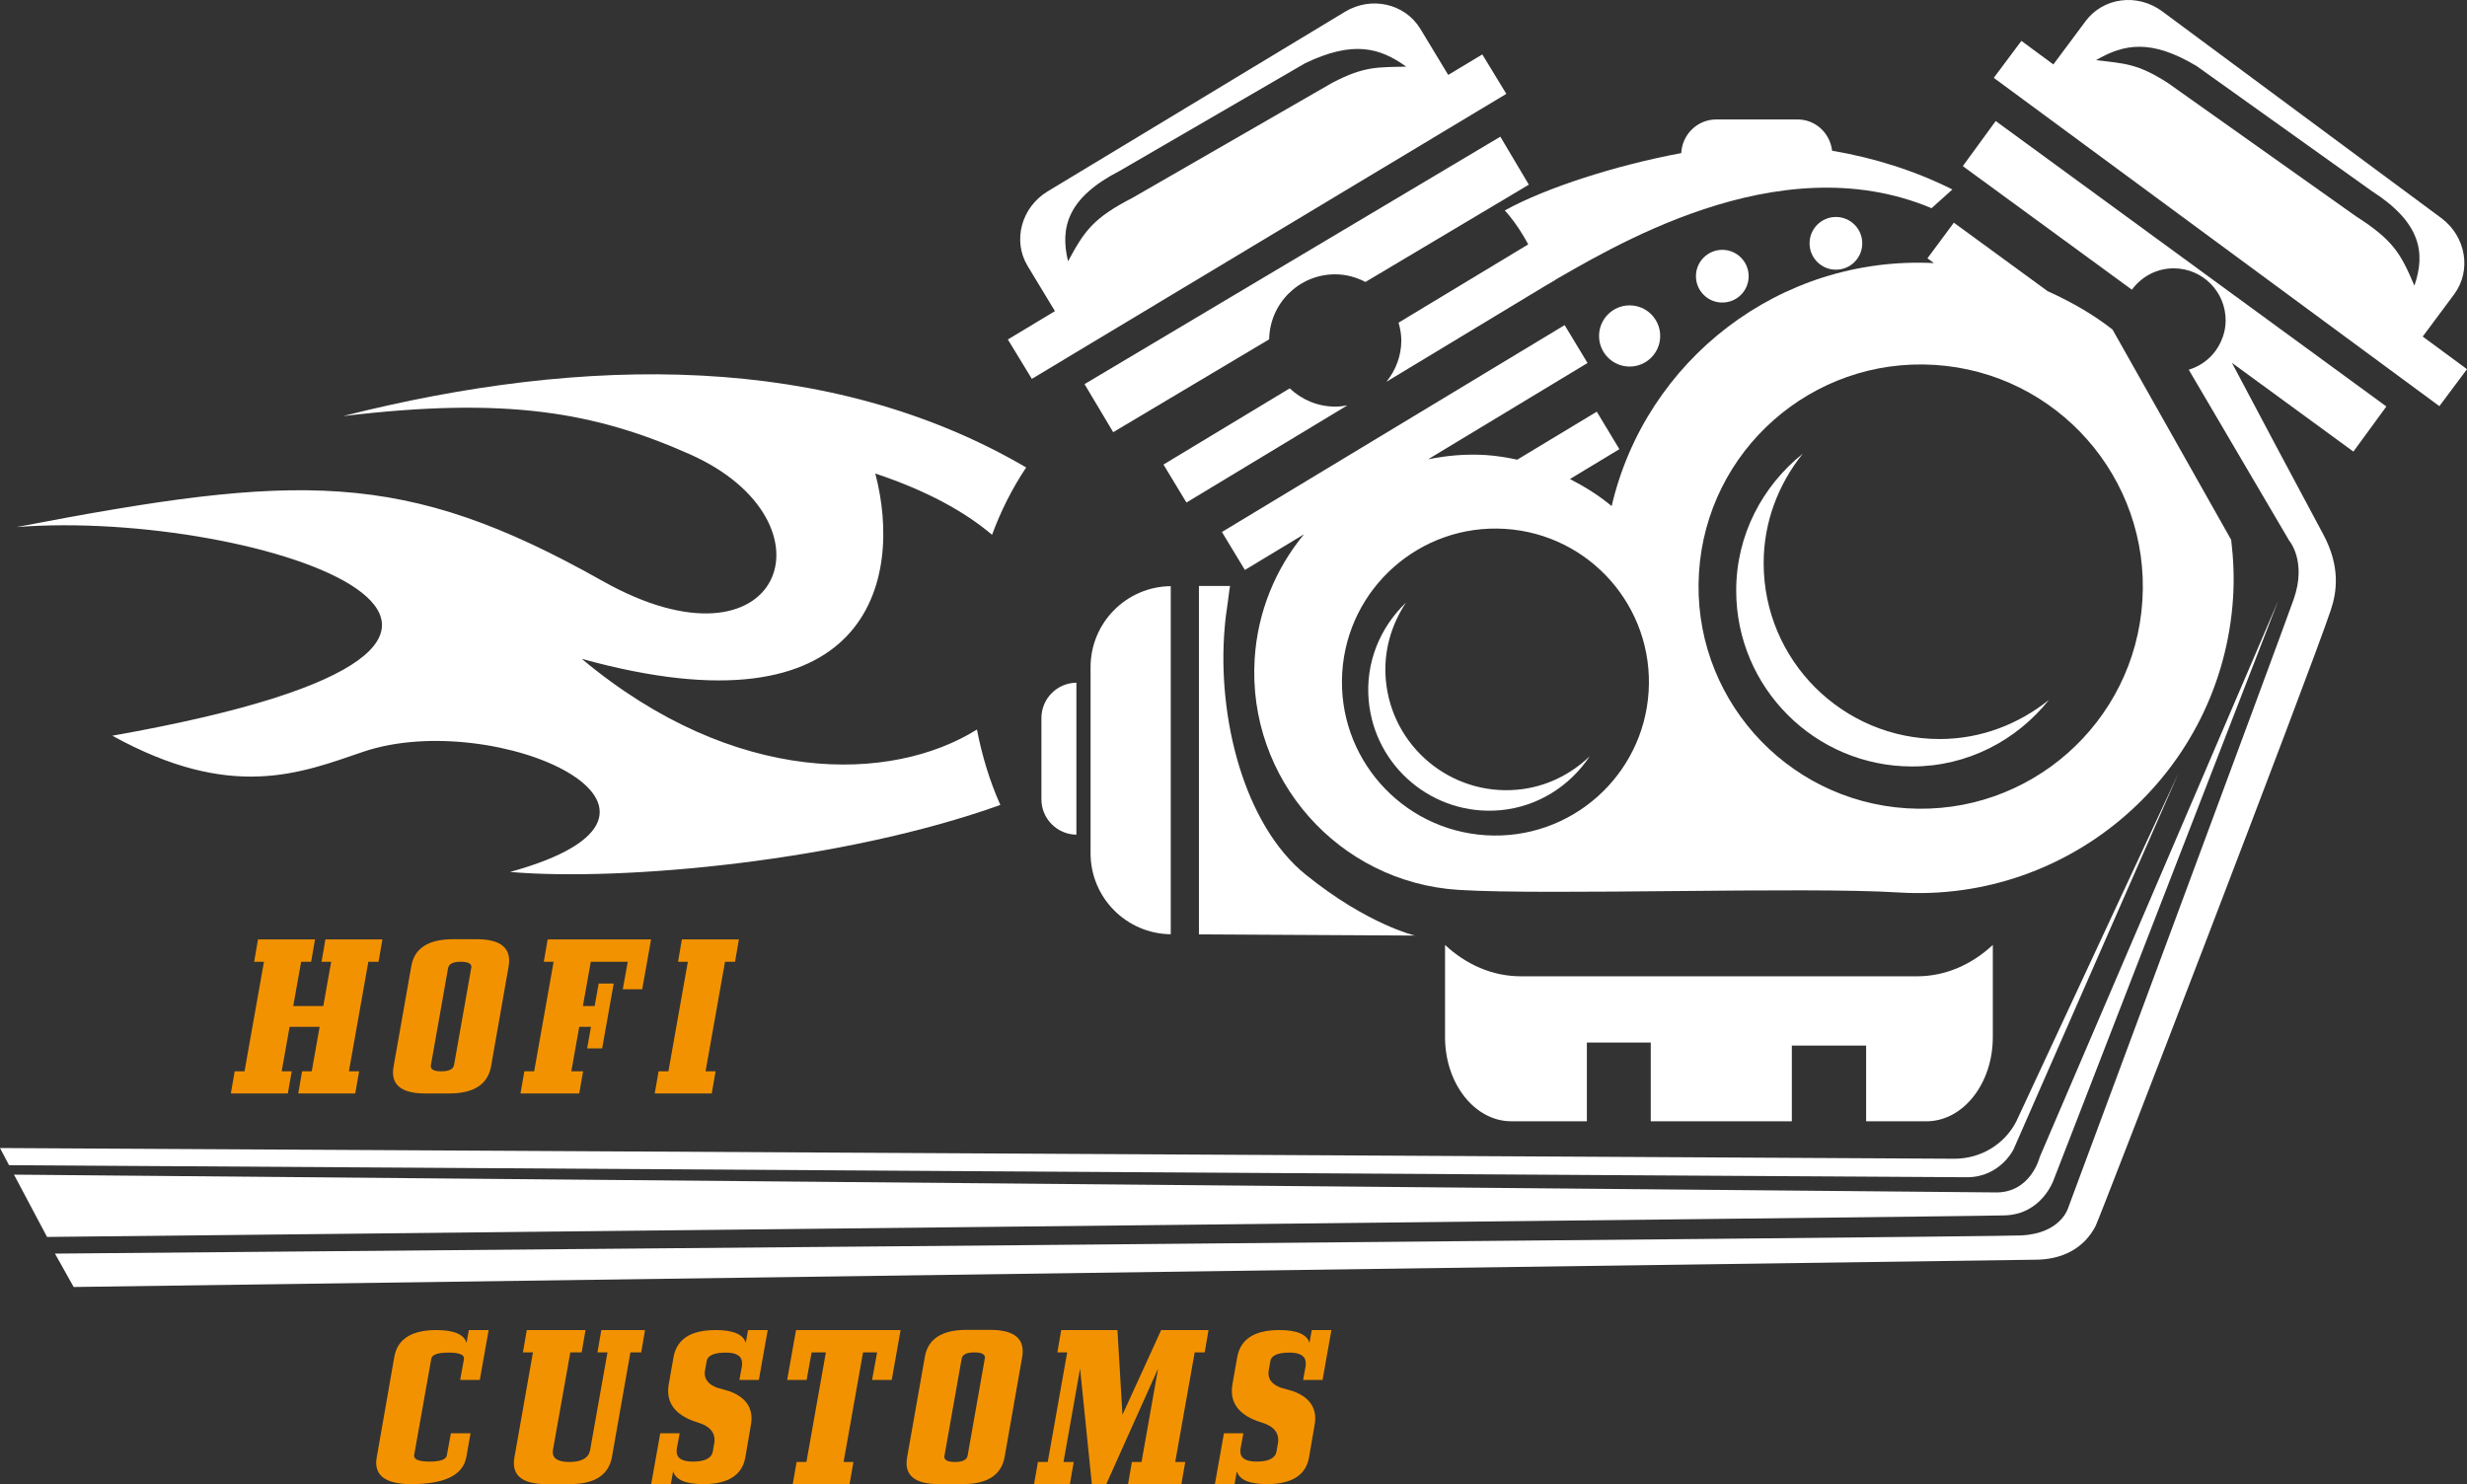 <?xml version="1.0" encoding="UTF-8"?>
<svg id="Ebene_1" xmlns="http://www.w3.org/2000/svg" viewBox="0 0 715.531 430.498">
  <rect x="0" y="0" width="715.531" height="430.498" fill="#333333" stroke="none"/>
  <path d="m558.743,325.251c10.631,0,19.256-10.921,19.256-24.389v-26.769c-6.104,5.699-13.718,9.102-21.998,9.102h-114.874c-8.281,0-15.907-3.403-22.005-9.102v26.769c0,13.468,8.621,24.389,19.25,24.389h21.885v-22.831h18.53v22.831h40.921v-21.962h21.545v21.962h17.49Z" fill="#FFFFFF"/>
  <path d="m283.351,211.621c-24.799,15.478-70.259,16.584-114.618-20.511,83.37,23.08,93.292-22.831,85.137-53.752,15.049,5.008,26.078,11.147,33.866,17.775,2.54-6.889,5.829-13.456,9.899-19.535-57.119-33.414-127.913-32.688-198.16-14.896,47.368-5.687,73.031-1.19,100.657,11.089,44.019,19.63,26.566,66.017-25.484,36.679-57.678-32.515-88.261-31.243-169.834-15.585,69.754-5.413,183.801,32.872,27.768,60.522,34.532,19.071,54.544,10.885,72.729,4.676,38.291-13.028,106.045,17.381,42.621,34.846,32.729,2.808,96.784-3.141,142.207-19.44-3.11-6.96-5.324-14.325-6.787-21.867Z" fill="#FFFFFF"/>
  <path d="m531.391,43.721c-.613-5.08-4.777-9.073-10.03-9.073h-23.557c-5.502,0-9.892,4.337-10.178,9.762-18.637,3.468-39.059,9.946-51.17,16.626,7.829,8.602,11.921,21.677,11.921,21.677,17.9-10.126,66.982-41.181,111.853-22.325l6.044-5.431c-10.815-5.413-22.564-9.149-34.883-11.236Z" fill="#FFFFFF"/>
  <path d="m472.654,88.579c-4.896,0-8.864,3.974-8.864,8.875s3.968,8.875,8.864,8.875,8.869-3.974,8.869-8.875-3.968-8.875-8.869-8.875Z" fill="#FFFFFF"/>
  <path d="m499.542,72.47c-4.229,0-7.65,3.427-7.65,7.65s3.421,7.639,7.65,7.639,7.639-3.415,7.639-7.639-3.421-7.65-7.639-7.65Z" fill="#FFFFFF"/>
  <path d="m532.491,62.935c-4.23,0-7.643,3.421-7.643,7.65s3.414,7.645,7.643,7.645,7.639-3.421,7.639-7.645-3.415-7.65-7.639-7.65Z" fill="#FFFFFF"/>
  <path d="m378.702,253.701c-17.894-14.479-25.728-45.614-23.497-71.562.184-2.511.553-5.01.916-7.507.005-.024.011-.06.011-.084.227-1.523.346-3.058.643-4.569h-9.036v101.055l62.662.346s-13.807-3.2-31.7-17.68Z" fill="#FFFFFF"/>
  <path d="m316.307,193.537v53.954c0,12.909,10.392,23.354,23.259,23.509v-100.972c-12.867.132-23.259,10.6-23.259,23.509Z" fill="#FFFFFF"/>
  <path d="m302.054,231.845c0,5.639,4.532,10.197,10.148,10.268v-44.079c-5.616.058-10.148,4.627-10.148,10.266v23.544Z" fill="#FFFFFF"/>
  <path d="m651.559,21.389l-24.448-18.113c-7.174-5.318-17.114-4.02-22.218,2.874l-9.333,12.54-9.269-6.836-8.013,10.726,129.24,95.232,8.013-10.72-12.843-9.47,9.131-12.278c5.105-6.889,3.409-16.776-3.741-22.093l-21.57-15.967m13.765,35.585c-3.873-9.09-5.92-13.087-16.947-20.13l-54.567-38.684c-8.757-5.621-12.469-5.621-20.826-6.603,8.126-4.771,16.044-6.18,29.231,1.743l50.689,36.185c14.162,9.065,15.763,17.781,12.42,27.488Z" fill="#FFFFFF"/>
  <path d="m569.296,48.189l49.041,35.845c2.742-3.741,7.132-6.199,12.123-6.199,8.322,0,15.068,6.747,15.068,15.063,0,2.248-.518,4.354-1.397,6.257-.423.928-.947,1.797-1.535,2.618-1.903,2.594-4.61,4.509-7.763,5.473l29.118,49.552s5.2,6.009,1.304,17.061c-3.914,11.112-65.37,176.436-65.37,176.436,0,0-2.028,7.555-13.77,8.066-11.737.512-570.17,5.27-570.17,5.27l5.425,9.685s567.476-7.865,568.903-7.913c7.846.012,14.24-3.319,17.554-9.814,1.362-2.689,62.008-160.066,68.207-178.637,1.678-5.021,2.934-12.445-2.231-22.034-8.095-15.038-18.863-35.335-26.448-49.672l35.228,25.746,9.566-13.087-113.31-82.799-9.542,13.082Z" fill="#FFFFFF"/>
  <path d="m584.019,333.366l47.809-109.051c-20.701,44.448-46.976,100.888-47.012,100.96-3.325,6.508-10.136,10.838-17.988,10.838-.173,0-566.827-3.104-566.827-3.104l2.618,4.973s565.392,3.545,568.177,3.498c9.428-.167,13.223-8.114,13.223-8.114Z" fill="#FFFFFF"/>
  <path d="m595.636,342.276l65.167-168.085-69.199,161.434s-2.6,10.72-13.29,10.255c-14.181-.178-574.256-5.152-574.256-5.152l9.589,18.072s561.052-5.924,567.88-6.257c10.732-.345,14.11-10.268,14.11-10.268Z" fill="#FFFFFF"/>
  <path d="m554.608,222.328c16.115,0,30.321-7.614,39.672-19.31-8.733,6.997-19.661,11.351-31.712,11.351-28.185,0-51.034-22.855-51.034-51.028,0-12.063,4.354-22.997,11.339-31.742-11.671,9.364-19.304,23.569-19.304,39.701,0,28.173,22.843,51.028,51.039,51.028Z" fill="#FFFFFF"/>
  <path d="m435.071,235.023c11.029-.988,20.309-7.09,26.014-15.645-5.569,5.307-12.796,8.97-21.058,9.696-19.291,1.725-36.364-12.54-38.083-31.848-.732-8.245,1.576-16.002,5.848-22.427-7.449,7.127-11.803,17.323-10.815,28.364,1.725,19.321,18.78,33.573,38.094,31.86Z" fill="#FFFFFF"/>
  <path d="m326.818,41.65l-22.962,13.866c-7.626,4.616-10.237,14.318-5.8,21.642l7.924,13.099-13.663,8.209,6.959,11.434L436.897,27.226l-6.965-11.44-9.888,5.949-8.078-13.361c-4.461-7.352-14.234-9.577-21.861-4.961l-26.061,15.745m-39.314,30.422l53.847-31.26c13.885-6.638,21.635-4.503,29.279,1.011-8.417.196-12.111-.155-21.337,4.622l-57.969,33.389c-11.63,5.978-14.063,9.762-18.769,18.447-2.421-9.976,0-18.513,14.95-26.21Z" fill="#FFFFFF"/>
  <path d="m314.557,111.422l8.317,13.943,45.232-26.935c.179-10.446,8.668-18.858,19.149-18.858,3.177,0,6.133.845,8.78,2.22l47.393-28.226-8.268-13.92-120.604,71.776Z" fill="#FFFFFF"/>
  <path d="m406.44,98.751c0,4.558-1.659,8.697-4.313,11.981l49.005-29.594-6.638-11.005-38.851,23.456c.464,1.654.797,3.367.797,5.163Z" fill="#FFFFFF"/>
  <path d="m390.79,117.584c-1.149.214-2.327.357-3.534.357-5.116,0-9.738-2.035-13.182-5.293l-36.62,22.104,6.663,11.017,46.673-28.185Z" fill="#FFFFFF"/>
  <path d="m361.07,165.329l17.133-10.338c-8.162,9.899-13.439,22.342-14.301,36.132-2.153,34.811,24.295,64.804,59.129,67.005,26.258,1.63,100.086-.976,127.663.749,50.398,3.141,93.816-35.168,96.993-85.554.357-5.687.107-11.278-.553-16.739l-34.425-61.009c-5.717-4.474-12.1-8.078-18.81-11.118l-27.203-19.863-7.662,10.333,1.874,1.385c-44.71-2.206-83.608,28.162-93.464,70.492-3.671-3.093-7.787-5.627-12.094-7.853l14.335-8.661-6.556-10.874-23.068,13.92c-2.974-.63-6.009-1.142-9.149-1.344-5.747-.357-11.337.143-16.71,1.237l46.245-27.934-6.638-10.994-99.402,60.01,6.663,11.017Zm131.703.797c2.218-35.501,32.806-62.496,68.314-60.283,35.537,2.212,62.514,32.812,60.295,68.326-2.212,35.501-32.801,62.52-68.326,60.295-35.513-2.225-62.509-32.836-60.283-68.338Zm-56.263-12.718c24.55,1.534,43.193,22.664,41.658,47.219-1.54,24.509-22.676,43.188-47.225,41.653-24.539-1.547-43.176-22.688-41.641-47.233,1.546-24.52,22.67-43.175,47.208-41.64Z" fill="#FFFFFF"/>
  <polygon points="228.31 400.278 233.952 400.278 235.404 392.29 239.538 392.29 233.896 424.074 231.047 424.074 229.93 430.498 246.408 430.498 247.525 424.074 244.677 424.074 250.318 392.29 254.396 392.29 252.943 400.278 258.641 400.278 261.211 385.81 230.879 385.81 228.31 400.278" fill="#f39200"/>
  <path d="m216.301,389.553c-.708-2.494-3.631-3.742-8.77-3.742-7.15,0-11.209,2.607-12.177,7.82l-1.397,7.932c-.112.67-.168,1.304-.168,1.899,0,3.948,2.383,6.834,7.15,8.658l2.737.95c2.383,1.005,3.575,2.551,3.575,4.636,0,.187-.01.363-.028.53-.019.168-.047.345-.084.531l-.391,2.234c-.335,1.974-2.272,2.96-5.81,2.96-3.128,0-4.692-1.005-4.692-3.016,0-.298.019-.539.056-.726l.838-4.469h-5.642l-2.625,14.747h5.698l.67-3.743c.707,2.495,3.631,3.743,8.77,3.743,3.575,0,6.386-.651,8.434-1.955,2.048-1.303,3.296-3.258,3.743-5.865l1.62-9.44c.112-.595.168-1.191.168-1.788,0-3.649-2.104-6.275-6.312-7.876l-3.575-1.005c-2.458-.894-3.686-2.308-3.686-4.245,0-.148.009-.297.028-.447.019-.148.046-.316.084-.503l.447-2.569c.297-1.638,2.159-2.458,5.586-2.458,3.128,0,4.692,1.043,4.692,3.128,0,.373-.019.652-.056.838l-.726,3.966h5.642l2.569-14.467h-5.698l-.67,3.742Z" fill="#f39200"/>
  <path d="m287.185,385.755h-6.815c-7.188,0-11.228,2.607-12.121,7.82l-5.139,29.103c-.112.633-.168,1.211-.168,1.731,0,4.06,3.128,6.089,9.384,6.089h6.871c7.15,0,11.208-2.606,12.177-7.82l5.083-28.935c.112-.595.168-1.191.168-1.788,0-4.133-3.147-6.2-9.44-6.2Zm-1.536,8.211c-.019.038-.028.094-.028.168l-4.971,28.097c-.223,1.229-1.452,1.843-3.686,1.843-2.049,0-3.073-.503-3.073-1.508,0-.074.009-.13.028-.168.018-.037.028-.093.028-.168l4.971-28.097c.224-1.229,1.453-1.843,3.687-1.843,2.048,0,3.072.503,3.072,1.508,0,.075-.01.131-.028.168Z" fill="#f39200"/>
  <path d="m135.306,389.553c-.708-2.494-3.631-3.742-8.77-3.742-3.575,0-6.387.652-8.434,1.955-2.049,1.304-3.296,3.259-3.743,5.865l-5.083,29.047c-.112.558-.168,1.099-.168,1.62,0,4.134,3.388,6.201,10.166,6.201,9.682,0,15.007-2.606,15.976-7.82l1.229-6.927h-5.698l-1.173,6.368c-.187,1.229-1.863,1.843-5.028,1.843-2.979,0-4.468-.558-4.468-1.676v-.168l4.971-27.93c.148-1.229,1.824-1.843,5.027-1.843,2.979,0,4.469.558,4.469,1.675v.168l-1.117,6.089h5.698l2.569-14.467h-5.754l-.67,3.742Z" fill="#f39200"/>
  <path d="m173.29,392.29h2.905l-5.027,28.265c-.41,2.346-2.421,3.519-6.033,3.519-3.203,0-4.804-.949-4.804-2.849,0-.297.018-.521.056-.67l5.027-28.265h3.296l1.117-6.48h-17.037l-1.117,6.48h2.905l-5.362,30.387c-.112.633-.168,1.211-.168,1.731,0,4.06,3.147,6.089,9.44,6.089h6.815c7.15,0,11.209-2.606,12.177-7.82l5.363-30.387h3.128l1.117-6.48h-12.68l-1.117,6.48Z" fill="#f39200"/>
  <path d="m379.798,389.553c-.708-2.494-3.631-3.742-8.77-3.742-7.15,0-11.209,2.607-12.177,7.82l-1.397,7.932c-.112.67-.168,1.304-.168,1.899,0,3.948,2.383,6.834,7.15,8.658l2.737.95c2.383,1.005,3.575,2.551,3.575,4.636,0,.187-.01.363-.028.53-.019.168-.047.345-.084.531l-.391,2.234c-.335,1.974-2.272,2.96-5.81,2.96-3.128,0-4.692-1.005-4.692-3.016,0-.298.019-.539.056-.726l.838-4.469h-5.642l-2.625,14.747h5.698l.67-3.743c.707,2.495,3.631,3.743,8.77,3.743,3.575,0,6.386-.651,8.434-1.955,2.048-1.303,3.296-3.258,3.743-5.865l1.62-9.44c.112-.595.168-1.191.168-1.788,0-3.649-2.104-6.275-6.312-7.876l-3.575-1.005c-2.458-.894-3.686-2.308-3.686-4.245,0-.148.009-.297.028-.447.019-.148.046-.316.084-.503l.447-2.569c.297-1.638,2.159-2.458,5.586-2.458,3.128,0,4.692,1.043,4.692,3.128,0,.373-.019.652-.056.838l-.726,3.966h5.642l2.569-14.467h-5.698l-.67,3.742Z" fill="#f39200"/>
  <polygon points="346.507 392.29 349.412 392.29 350.529 385.81 336.787 385.81 325.56 410.388 324.108 385.81 307.797 385.81 306.679 392.29 309.528 392.29 303.886 424.074 301.038 424.074 299.92 430.498 310.31 430.498 311.427 424.074 308.467 424.074 313.271 396.982 316.678 430.498 320.867 430.498 335.894 396.982 331.09 424.074 328.297 424.074 327.18 430.498 342.653 430.498 343.77 424.074 340.865 424.074 346.507 392.29" fill="#f39200"/>
  <polygon points="93.263 278.976 96.057 278.976 93.767 291.824 85.052 291.824 87.343 278.976 90.248 278.976 91.365 272.497 74.83 272.497 73.713 278.976 76.562 278.976 70.921 310.76 68.071 310.76 66.954 317.184 83.489 317.184 84.606 310.76 81.701 310.76 83.991 297.857 92.705 297.857 90.415 310.76 87.622 310.76 86.504 317.184 103.039 317.184 104.156 310.76 101.196 310.76 106.838 278.976 109.798 278.976 110.915 272.497 94.381 272.497 93.263 278.976" fill="#f39200"/>
  <path d="m138.23,272.441h-6.814c-7.188,0-11.228,2.607-12.122,7.82l-5.139,29.103c-.112.633-.167,1.211-.167,1.731,0,4.06,3.128,6.089,9.384,6.089h6.871c7.149,0,11.209-2.606,12.177-7.82l5.084-28.935c.112-.595.168-1.191.168-1.788,0-4.133-3.147-6.2-9.441-6.2Zm-1.536,8.211c-.019.038-.028.094-.028.168l-4.972,28.097c-.223,1.229-1.452,1.843-3.687,1.843-2.048,0-3.072-.503-3.072-1.508,0-.074.009-.13.028-.168.019-.037.029-.093.029-.168l4.971-28.097c.223-1.229,1.453-1.843,3.687-1.843,2.048,0,3.072.503,3.072,1.508,0,.075-.01.131-.028.168Z" fill="#f39200"/>
  <polygon points="157.724 278.976 160.573 278.976 154.931 310.76 152.082 310.76 150.965 317.184 168.002 317.184 169.12 310.76 165.712 310.76 168.002 297.857 171.41 297.857 170.292 304.113 174.649 304.113 178.001 285.288 173.644 285.288 172.471 291.824 169.063 291.824 171.354 278.976 182.078 278.976 180.626 286.964 186.268 286.964 188.837 272.497 158.841 272.497 157.724 278.976" fill="#f39200"/>
  <polygon points="196.657 278.976 199.506 278.976 193.864 310.76 191.015 310.76 189.898 317.184 206.433 317.184 207.549 310.76 204.645 310.76 210.287 278.976 213.192 278.976 214.308 272.497 197.774 272.497 196.657 278.976" fill="#f39200"/>
</svg>
